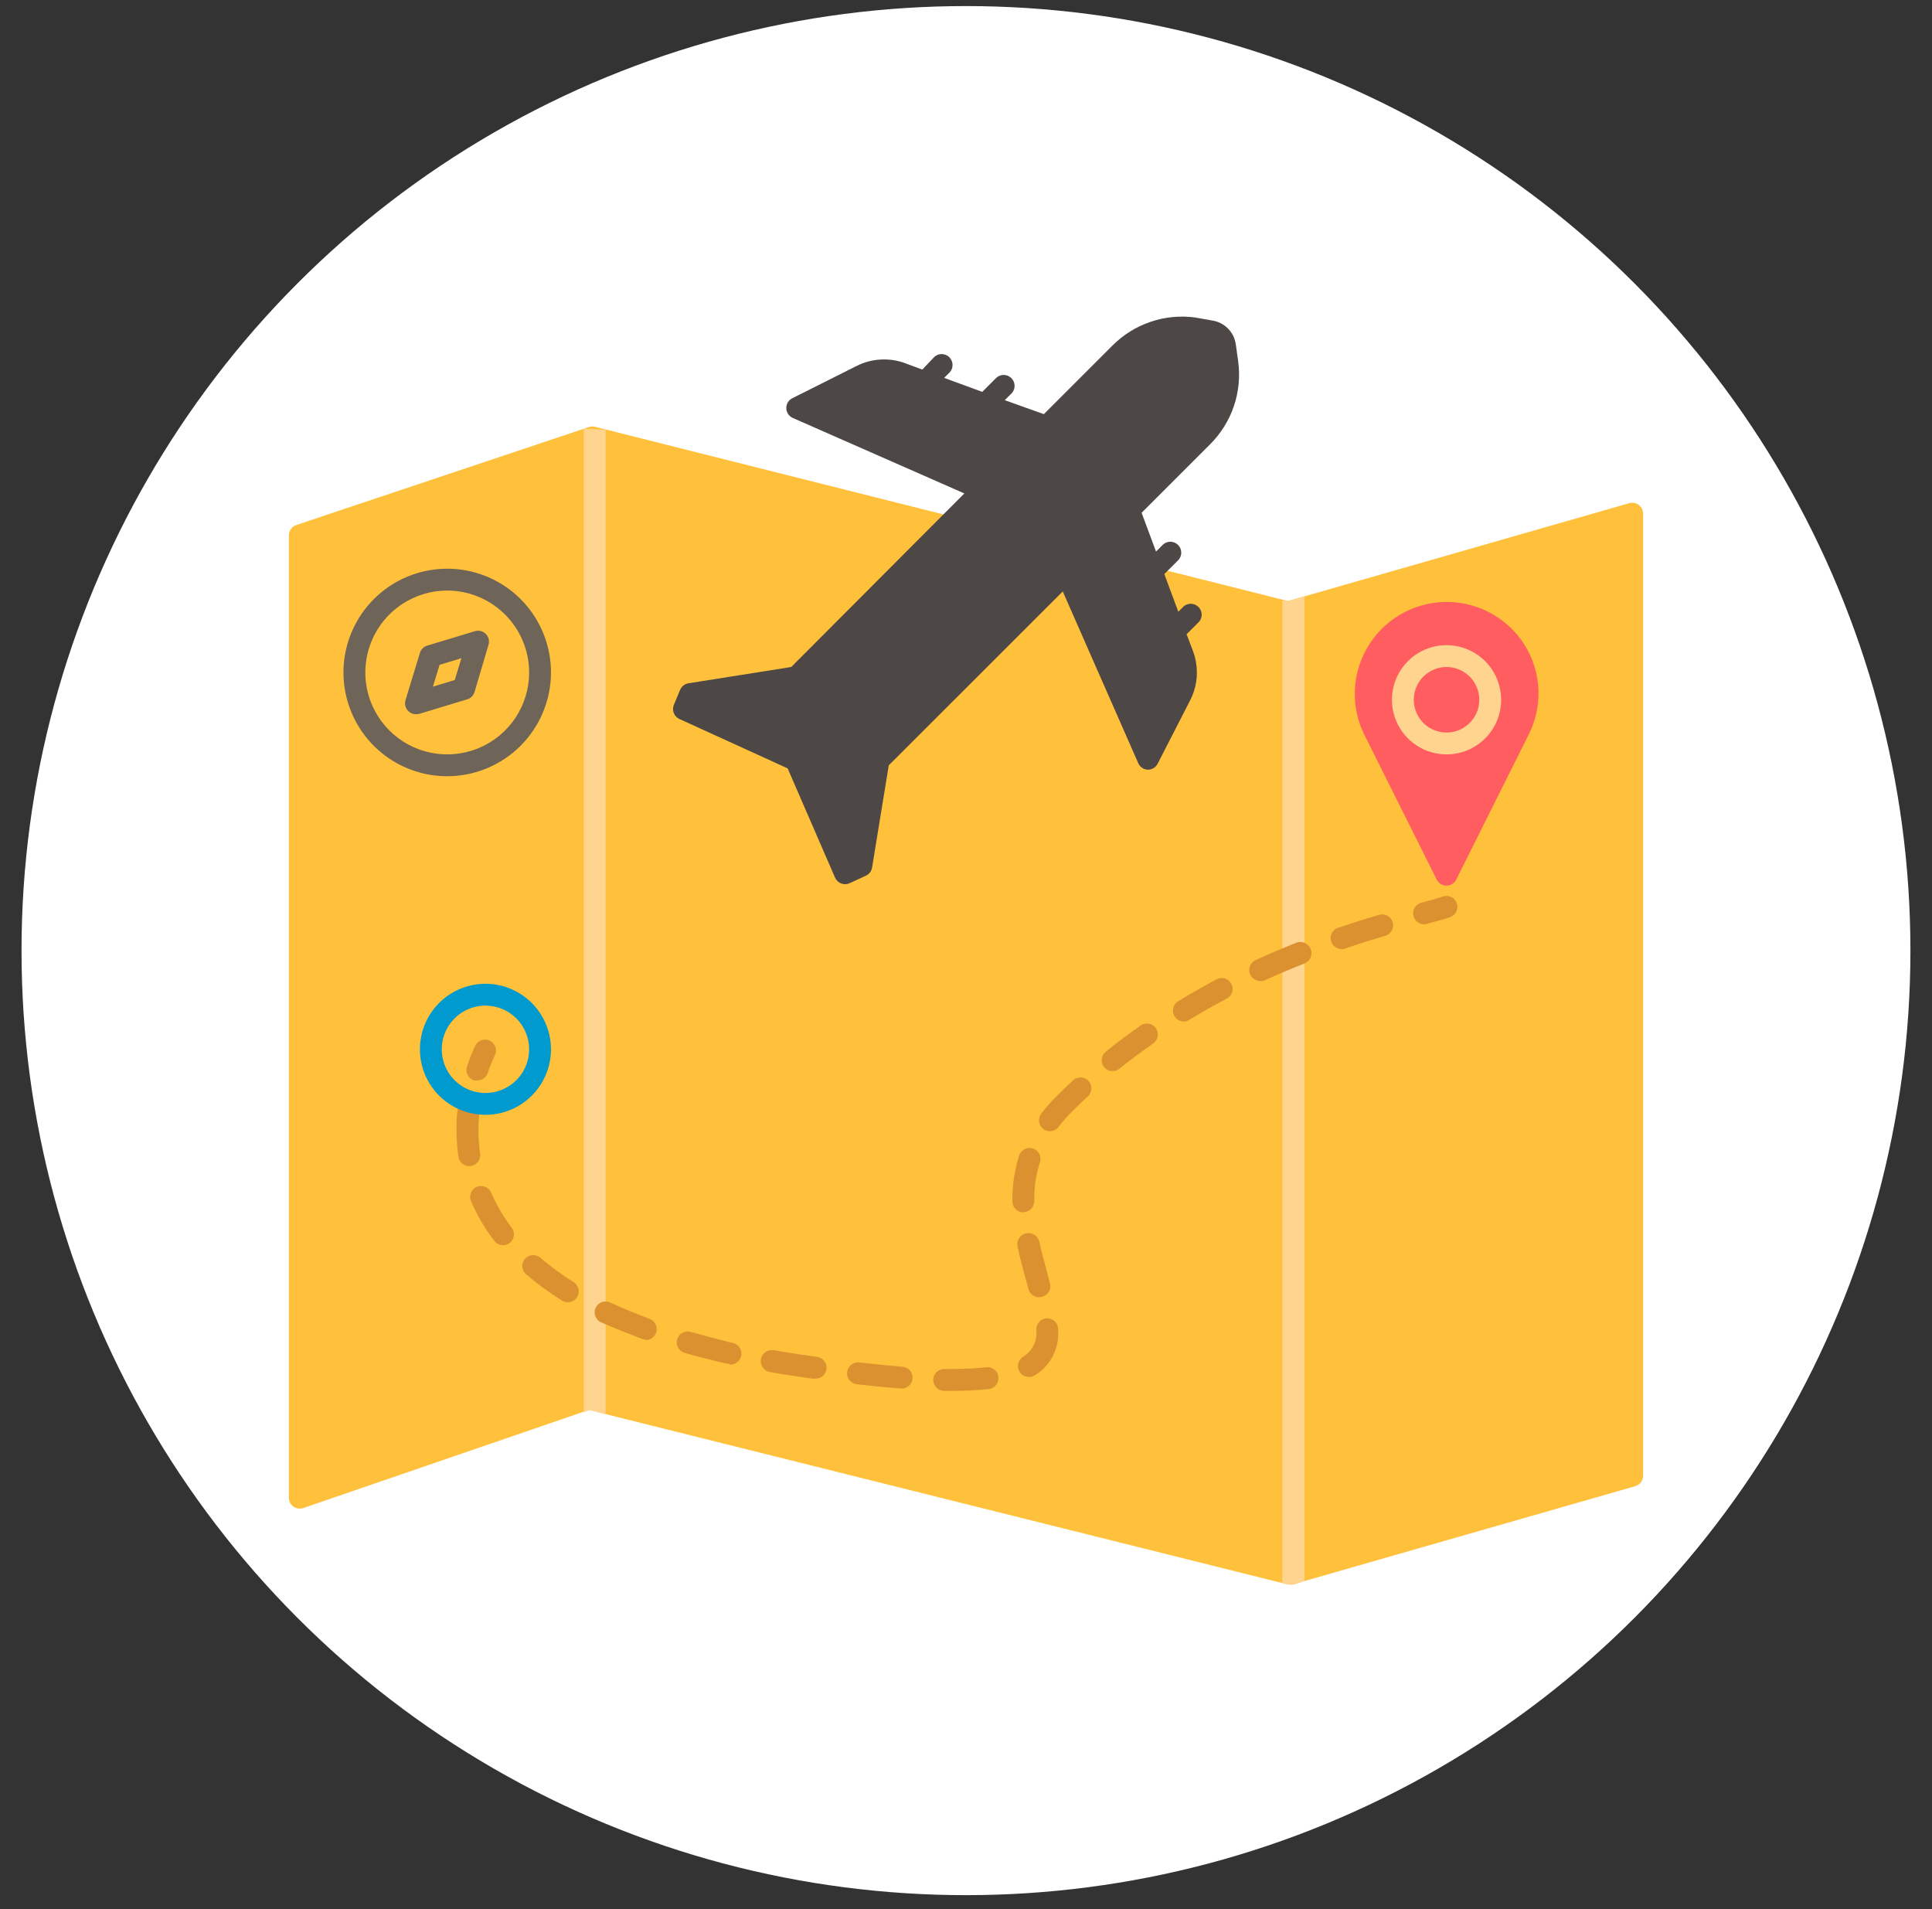 <svg width="84" height="83" viewBox="0 0 84 83" fill="none" xmlns="http://www.w3.org/2000/svg">
<rect x="0" y="0" width="84" height="83" fill="#333333" stroke="none"/>
<circle cx="41.999" cy="41.327" r="41.063" fill="white"/>
<path d="M71.44 22.35V64.136C71.444 64.242 71.413 64.346 71.351 64.432C71.289 64.518 71.2 64.581 71.098 64.611L56.72 68.733L56.245 68.884C56.201 68.891 56.156 68.891 56.112 68.884C56.074 68.889 56.036 68.889 55.998 68.884L55.756 68.823L26.33 61.477L25.636 61.287L25.38 61.372L13.186 65.561C13.113 65.585 13.034 65.592 12.957 65.58C12.881 65.567 12.809 65.536 12.747 65.489C12.685 65.442 12.635 65.381 12.603 65.311C12.57 65.24 12.555 65.163 12.559 65.086V23.299C12.554 23.196 12.582 23.093 12.641 23.008C12.699 22.922 12.784 22.858 12.882 22.825L25.38 18.641L25.579 18.575C25.667 18.54 25.763 18.531 25.855 18.551L26.33 18.67L55.77 26.072L55.998 26.129L56.72 25.925L70.837 21.875C70.907 21.855 70.981 21.852 71.052 21.865C71.124 21.878 71.192 21.907 71.25 21.951C71.312 21.997 71.361 22.057 71.394 22.127C71.427 22.196 71.443 22.273 71.44 22.35Z" fill="#FFC03B"/>
<path d="M26.33 18.684V61.477L25.636 61.306L25.38 61.391V18.641H25.385L26.32 18.684H26.33Z" fill="#FFD48F"/>
<path d="M56.72 25.925V68.733L56.245 68.885C56.201 68.891 56.156 68.891 56.112 68.885C56.074 68.889 56.036 68.889 55.998 68.885L55.756 68.823V26.087L55.984 26.144L56.72 25.925Z" fill="#FFD48F"/>
<path d="M20.755 46.97C20.706 46.978 20.657 46.978 20.608 46.97C20.488 46.931 20.389 46.846 20.332 46.734C20.275 46.622 20.265 46.492 20.304 46.372C20.406 46.046 20.533 45.729 20.684 45.422C20.747 45.32 20.846 45.245 20.962 45.214C21.077 45.181 21.201 45.194 21.307 45.25C21.414 45.305 21.495 45.399 21.536 45.512C21.576 45.625 21.572 45.749 21.524 45.859C21.398 46.12 21.29 46.39 21.201 46.666C21.167 46.757 21.105 46.834 21.026 46.888C20.946 46.942 20.852 46.971 20.755 46.97Z" fill="#DB9130"/>
<path d="M41.325 60.466H41.05C40.924 60.466 40.803 60.416 40.714 60.327C40.625 60.237 40.575 60.117 40.575 59.991C40.575 59.865 40.625 59.744 40.714 59.655C40.803 59.566 40.924 59.516 41.05 59.516H41.373C41.876 59.52 42.378 59.494 42.878 59.44C42.94 59.432 43.004 59.437 43.064 59.454C43.124 59.471 43.181 59.5 43.23 59.539C43.28 59.578 43.321 59.626 43.352 59.681C43.383 59.735 43.402 59.795 43.41 59.858C43.417 59.92 43.413 59.983 43.395 60.044C43.379 60.104 43.35 60.161 43.311 60.21C43.272 60.26 43.224 60.301 43.169 60.332C43.115 60.362 43.054 60.382 42.992 60.39C42.438 60.445 41.882 60.471 41.325 60.466ZM39.151 60.366C38.571 60.318 37.935 60.257 37.251 60.181C37.189 60.174 37.128 60.154 37.074 60.124C37.019 60.093 36.97 60.052 36.931 60.003C36.892 59.954 36.863 59.898 36.846 59.837C36.829 59.777 36.824 59.714 36.831 59.651C36.838 59.589 36.857 59.529 36.888 59.474C36.918 59.419 36.959 59.37 37.009 59.331C37.058 59.292 37.114 59.264 37.174 59.246C37.235 59.229 37.298 59.224 37.36 59.231C38.03 59.307 38.652 59.369 39.222 59.416C39.348 59.421 39.466 59.476 39.552 59.569C39.637 59.661 39.683 59.784 39.678 59.91C39.672 60.036 39.618 60.155 39.525 60.24C39.432 60.326 39.31 60.371 39.184 60.366H39.151ZM35.399 59.939H35.352L34.81 59.863C34.351 59.796 33.907 59.725 33.476 59.649C33.414 59.638 33.354 59.615 33.301 59.581C33.247 59.547 33.201 59.503 33.165 59.451C33.128 59.399 33.102 59.341 33.089 59.279C33.075 59.217 33.073 59.153 33.084 59.091C33.095 59.029 33.118 58.969 33.152 58.916C33.186 58.862 33.23 58.816 33.282 58.779C33.334 58.743 33.392 58.717 33.454 58.704C33.516 58.69 33.58 58.688 33.642 58.699C34.066 58.775 34.503 58.845 34.953 58.908L35.494 58.984C35.62 58.993 35.737 59.051 35.82 59.147C35.903 59.242 35.945 59.366 35.936 59.492C35.927 59.618 35.868 59.735 35.773 59.818C35.678 59.901 35.554 59.943 35.428 59.934L35.399 59.939ZM44.735 59.863C44.631 59.863 44.531 59.83 44.448 59.767C44.365 59.705 44.305 59.618 44.277 59.519C44.248 59.419 44.253 59.313 44.29 59.217C44.327 59.12 44.395 59.039 44.483 58.984C44.677 58.867 44.834 58.697 44.935 58.495C45.037 58.292 45.079 58.065 45.058 57.84V57.788C45.058 57.662 45.108 57.541 45.197 57.452C45.286 57.363 45.407 57.313 45.532 57.313C45.658 57.313 45.779 57.363 45.868 57.452C45.957 57.541 46.007 57.662 46.007 57.788V57.849C46.031 58.236 45.948 58.622 45.768 58.965C45.588 59.308 45.318 59.595 44.986 59.796C44.91 59.841 44.823 59.864 44.735 59.863ZM31.705 59.283H31.601C30.955 59.136 30.333 58.979 29.744 58.808C29.629 58.769 29.533 58.687 29.477 58.579C29.421 58.471 29.409 58.346 29.442 58.229C29.475 58.112 29.552 58.012 29.657 57.95C29.762 57.889 29.887 57.87 30.005 57.897C30.575 58.058 31.183 58.215 31.809 58.372C31.872 58.378 31.932 58.398 31.987 58.428C32.042 58.458 32.091 58.499 32.13 58.548C32.169 58.596 32.198 58.653 32.216 58.713C32.233 58.773 32.239 58.836 32.232 58.899C32.225 58.961 32.206 59.021 32.176 59.076C32.146 59.131 32.105 59.18 32.056 59.219C32.007 59.258 31.951 59.288 31.891 59.305C31.83 59.323 31.767 59.328 31.705 59.321V59.283ZM28.082 58.239C28.027 58.239 27.972 58.229 27.92 58.21C27.279 57.963 26.691 57.73 26.135 57.488C26.077 57.463 26.026 57.426 25.982 57.38C25.939 57.334 25.906 57.279 25.884 57.22C25.862 57.161 25.852 57.098 25.854 57.035C25.857 56.972 25.872 56.91 25.899 56.853C25.926 56.796 25.964 56.745 26.011 56.702C26.057 56.66 26.112 56.628 26.172 56.607C26.231 56.586 26.294 56.577 26.357 56.581C26.42 56.585 26.482 56.601 26.539 56.629C27.07 56.881 27.64 57.104 28.239 57.336C28.343 57.374 28.432 57.448 28.488 57.545C28.544 57.642 28.564 57.755 28.544 57.865C28.525 57.975 28.468 58.074 28.382 58.146C28.297 58.218 28.189 58.258 28.077 58.258L28.082 58.239ZM24.682 56.615C24.593 56.614 24.505 56.587 24.43 56.539C23.875 56.194 23.348 55.807 22.854 55.38C22.766 55.295 22.713 55.18 22.708 55.057C22.703 54.935 22.745 54.816 22.826 54.724C22.907 54.632 23.02 54.575 23.142 54.565C23.264 54.554 23.385 54.591 23.481 54.668C23.938 55.062 24.425 55.419 24.938 55.736C25.026 55.791 25.094 55.872 25.131 55.969C25.169 56.065 25.173 56.171 25.145 56.271C25.116 56.37 25.056 56.457 24.974 56.52C24.891 56.582 24.79 56.615 24.687 56.615H24.682ZM45.191 56.396C45.083 56.4 44.978 56.367 44.892 56.303C44.806 56.24 44.743 56.148 44.716 56.045L44.616 55.679C44.488 55.204 44.355 54.73 44.241 54.193C44.228 54.131 44.227 54.066 44.239 54.004C44.251 53.941 44.275 53.881 44.309 53.828C44.344 53.775 44.389 53.729 44.442 53.693C44.494 53.657 44.554 53.632 44.616 53.618C44.678 53.605 44.743 53.605 44.805 53.616C44.868 53.628 44.928 53.652 44.981 53.687C45.034 53.722 45.08 53.767 45.116 53.819C45.152 53.872 45.177 53.931 45.191 53.993C45.295 54.468 45.428 54.943 45.551 55.418L45.651 55.788C45.67 55.86 45.673 55.935 45.658 56.008C45.643 56.081 45.611 56.149 45.565 56.207C45.518 56.266 45.459 56.312 45.392 56.343C45.324 56.374 45.251 56.389 45.176 56.387L45.191 56.396ZM21.871 54.131C21.798 54.132 21.725 54.115 21.659 54.083C21.593 54.051 21.536 54.004 21.491 53.946C21.084 53.415 20.745 52.836 20.48 52.222C20.455 52.165 20.442 52.103 20.441 52.041C20.44 51.978 20.452 51.916 20.475 51.858C20.522 51.741 20.613 51.648 20.729 51.598C20.845 51.548 20.976 51.547 21.093 51.593C21.21 51.64 21.304 51.731 21.353 51.847C21.587 52.39 21.887 52.902 22.246 53.371C22.3 53.442 22.333 53.526 22.342 53.614C22.351 53.702 22.335 53.791 22.296 53.87C22.257 53.95 22.197 54.017 22.121 54.064C22.046 54.111 21.959 54.136 21.871 54.136V54.131ZM44.492 52.707C44.367 52.707 44.246 52.657 44.157 52.568C44.068 52.479 44.018 52.358 44.018 52.232V52.165C44.013 51.505 44.114 50.847 44.317 50.218C44.359 50.103 44.445 50.009 44.555 49.955C44.666 49.902 44.793 49.893 44.91 49.931C45.026 49.969 45.124 50.051 45.182 50.16C45.239 50.268 45.253 50.395 45.219 50.513C45.047 51.047 44.962 51.605 44.967 52.165V52.222C44.967 52.348 44.917 52.469 44.828 52.558C44.739 52.647 44.618 52.697 44.492 52.697V52.707ZM20.408 50.698C20.293 50.699 20.181 50.658 20.094 50.583C20.007 50.508 19.95 50.404 19.933 50.29C19.877 49.904 19.849 49.516 19.848 49.126C19.848 48.851 19.848 48.571 19.891 48.291C19.903 48.165 19.965 48.049 20.063 47.969C20.161 47.889 20.287 47.851 20.413 47.863C20.539 47.876 20.655 47.938 20.735 48.036C20.815 48.134 20.853 48.26 20.84 48.386C20.817 48.633 20.802 48.861 20.802 49.126C20.802 49.469 20.826 49.812 20.874 50.152C20.891 50.277 20.859 50.403 20.783 50.504C20.707 50.605 20.595 50.671 20.47 50.689L20.408 50.698ZM45.646 49.179C45.558 49.178 45.471 49.153 45.396 49.106C45.321 49.059 45.26 48.992 45.221 48.913C45.182 48.833 45.166 48.745 45.175 48.656C45.184 48.568 45.217 48.484 45.271 48.414C45.477 48.146 45.701 47.892 45.941 47.654C46.169 47.426 46.398 47.205 46.629 46.99C46.674 46.942 46.728 46.904 46.787 46.878C46.847 46.852 46.911 46.839 46.977 46.839C47.042 46.839 47.106 46.853 47.166 46.879C47.225 46.905 47.279 46.943 47.324 46.99C47.368 47.038 47.402 47.094 47.424 47.156C47.445 47.217 47.454 47.282 47.45 47.347C47.445 47.412 47.427 47.475 47.397 47.533C47.367 47.591 47.326 47.642 47.275 47.683C47.053 47.889 46.832 48.102 46.61 48.324C46.401 48.532 46.206 48.754 46.026 48.989C45.982 49.048 45.925 49.096 45.859 49.129C45.793 49.161 45.72 49.179 45.646 49.179ZM48.377 46.567C48.278 46.567 48.182 46.537 48.101 46.48C48.021 46.424 47.96 46.343 47.927 46.251C47.894 46.158 47.891 46.057 47.918 45.962C47.945 45.867 48.001 45.783 48.078 45.722C48.552 45.328 49.089 44.938 49.616 44.568C49.719 44.504 49.843 44.482 49.963 44.506C50.082 44.531 50.187 44.6 50.256 44.7C50.326 44.8 50.354 44.923 50.336 45.043C50.317 45.163 50.254 45.272 50.157 45.347C49.649 45.703 49.151 46.078 48.671 46.458C48.588 46.526 48.484 46.565 48.377 46.567ZM51.468 44.406C51.365 44.406 51.265 44.372 51.183 44.309C51.101 44.247 51.042 44.159 51.014 44.06C50.986 43.961 50.991 43.855 51.029 43.759C51.066 43.663 51.133 43.582 51.221 43.528C51.758 43.2 52.323 42.882 52.888 42.578C52.943 42.547 53.004 42.528 53.067 42.521C53.13 42.514 53.194 42.52 53.254 42.538C53.315 42.556 53.371 42.586 53.42 42.627C53.469 42.667 53.509 42.716 53.539 42.773C53.568 42.828 53.586 42.89 53.592 42.953C53.597 43.016 53.59 43.08 53.57 43.14C53.551 43.2 53.519 43.256 53.478 43.303C53.437 43.351 53.386 43.391 53.329 43.419C52.779 43.708 52.233 44.017 51.71 44.335C51.638 44.384 51.554 44.412 51.468 44.416V44.406ZM54.792 42.645C54.683 42.645 54.578 42.609 54.493 42.541C54.408 42.473 54.349 42.378 54.325 42.272C54.302 42.166 54.316 42.055 54.364 41.958C54.413 41.86 54.493 41.783 54.592 41.738C55.162 41.477 55.756 41.225 56.354 40.987C56.473 40.939 56.606 40.94 56.725 40.99C56.843 41.04 56.937 41.134 56.986 41.253C57.034 41.373 57.033 41.506 56.983 41.624C56.934 41.743 56.839 41.837 56.72 41.885C56.136 42.113 55.561 42.36 55.005 42.611C54.948 42.64 54.885 42.656 54.82 42.659L54.792 42.645ZM58.301 41.258C58.194 41.252 58.092 41.21 58.012 41.138C57.932 41.067 57.879 40.97 57.861 40.865C57.842 40.759 57.861 40.65 57.912 40.556C57.964 40.462 58.045 40.388 58.144 40.346C58.733 40.147 59.331 39.957 59.963 39.772C60.084 39.737 60.214 39.751 60.324 39.811C60.435 39.872 60.517 39.974 60.552 40.095C60.587 40.216 60.573 40.346 60.512 40.456C60.452 40.566 60.35 40.648 60.229 40.684C59.607 40.864 59.023 41.049 58.448 41.249C58.407 41.261 58.363 41.267 58.32 41.268L58.301 41.258Z" fill="#DB9130"/>
<path d="M61.981 40.181C61.919 40.189 61.855 40.184 61.795 40.168C61.734 40.152 61.677 40.123 61.627 40.085C61.577 40.047 61.536 39.999 61.504 39.944C61.473 39.89 61.453 39.83 61.444 39.767C61.436 39.705 61.441 39.642 61.457 39.581C61.473 39.52 61.502 39.463 61.54 39.413C61.578 39.364 61.626 39.322 61.681 39.291C61.735 39.259 61.795 39.239 61.858 39.231C62.233 39.131 62.532 39.046 62.741 38.974C62.86 38.935 62.991 38.944 63.104 39.001C63.216 39.057 63.302 39.156 63.342 39.276C63.381 39.395 63.372 39.526 63.315 39.639C63.259 39.751 63.16 39.837 63.04 39.877C62.817 39.953 62.499 40.038 62.09 40.147C62.055 40.163 62.019 40.174 61.981 40.181Z" fill="#DB9130"/>
<path d="M21.106 48.466C20.543 48.466 19.992 48.299 19.523 47.986C19.055 47.673 18.69 47.228 18.474 46.707C18.259 46.187 18.202 45.614 18.312 45.061C18.422 44.509 18.693 44.001 19.092 43.602C19.49 43.204 19.998 42.933 20.551 42.823C21.103 42.713 21.676 42.769 22.197 42.985C22.717 43.201 23.162 43.566 23.475 44.034C23.788 44.503 23.956 45.054 23.956 45.617C23.956 46.373 23.655 47.097 23.121 47.632C22.587 48.166 21.862 48.466 21.106 48.466ZM21.106 43.718C20.731 43.718 20.363 43.829 20.051 44.038C19.739 44.247 19.495 44.543 19.352 44.89C19.208 45.237 19.17 45.619 19.244 45.988C19.317 46.356 19.498 46.695 19.763 46.96C20.029 47.226 20.367 47.407 20.736 47.48C21.104 47.553 21.486 47.516 21.833 47.372C22.18 47.228 22.477 46.985 22.686 46.672C22.894 46.36 23.006 45.993 23.006 45.617C23.006 45.113 22.806 44.63 22.45 44.274C22.093 43.918 21.61 43.718 21.106 43.718Z" fill="#009ACE"/>
<path d="M66.293 28.048C65.749 27.178 64.892 26.551 63.898 26.295C62.905 26.04 61.851 26.176 60.956 26.675C60.06 27.175 59.39 28 59.085 28.979C58.78 29.958 58.863 31.017 59.317 31.937L62.465 38.238C62.505 38.317 62.565 38.384 62.64 38.43C62.715 38.477 62.802 38.501 62.89 38.501C62.979 38.501 63.065 38.477 63.14 38.43C63.215 38.384 63.276 38.317 63.315 38.238L66.463 31.937C66.771 31.329 66.917 30.651 66.888 29.97C66.858 29.289 66.653 28.627 66.293 28.048Z" fill="#FF5D60"/>
<path d="M18.105 31.049C18.03 31.052 17.954 31.037 17.885 31.006C17.816 30.974 17.756 30.926 17.71 30.866C17.663 30.806 17.632 30.735 17.618 30.661C17.604 30.586 17.608 30.509 17.631 30.437L18.257 28.385C18.28 28.31 18.321 28.242 18.376 28.186C18.432 28.131 18.5 28.09 18.576 28.067L20.632 27.445C20.716 27.416 20.806 27.412 20.893 27.432C20.979 27.452 21.058 27.496 21.121 27.558C21.184 27.621 21.228 27.701 21.248 27.787C21.268 27.874 21.263 27.964 21.235 28.048L20.632 30.085C20.609 30.16 20.568 30.229 20.513 30.284C20.457 30.34 20.389 30.381 20.313 30.403L18.257 31.025C18.208 31.041 18.157 31.049 18.105 31.049ZM19.112 28.903L18.822 29.852L19.772 29.563L20.062 28.613L19.112 28.903Z" fill="#6E6458"/>
<path d="M19.444 33.746C18.552 33.746 17.68 33.482 16.938 32.986C16.196 32.49 15.618 31.786 15.277 30.961C14.935 30.137 14.846 29.23 15.02 28.355C15.194 27.48 15.624 26.676 16.255 26.045C16.886 25.415 17.689 24.985 18.564 24.811C19.439 24.637 20.346 24.726 21.171 25.067C21.995 25.409 22.7 25.987 23.195 26.729C23.691 27.471 23.956 28.343 23.956 29.235C23.954 30.431 23.479 31.578 22.633 32.423C21.787 33.269 20.64 33.745 19.444 33.746ZM19.444 25.674C18.74 25.674 18.052 25.883 17.466 26.274C16.88 26.665 16.424 27.221 16.154 27.872C15.885 28.523 15.814 29.239 15.951 29.93C16.089 30.621 16.428 31.255 16.926 31.753C17.424 32.252 18.059 32.591 18.75 32.728C19.441 32.865 20.157 32.795 20.807 32.525C21.458 32.256 22.014 31.799 22.406 31.214C22.797 30.628 23.006 29.939 23.006 29.235C23.005 28.291 22.629 27.386 21.961 26.718C21.294 26.051 20.389 25.675 19.444 25.674Z" fill="#6E6458"/>
<path d="M53.833 15.702L53.733 14.99C53.7 14.722 53.579 14.473 53.389 14.281C53.199 14.09 52.951 13.966 52.684 13.931L51.971 13.803C51.316 13.714 50.649 13.778 50.023 13.991C49.397 14.203 48.828 14.558 48.362 15.028L45.385 18.005L43.685 17.397L43.999 17.084C44.077 16.993 44.117 16.876 44.112 16.756C44.108 16.637 44.058 16.524 43.974 16.439C43.889 16.355 43.776 16.305 43.656 16.3C43.537 16.296 43.42 16.336 43.329 16.414L42.707 17.036L41.05 16.428L41.302 16.177C41.379 16.086 41.42 15.969 41.415 15.85C41.411 15.73 41.361 15.617 41.277 15.532C41.192 15.447 41.079 15.398 40.959 15.393C40.84 15.389 40.723 15.429 40.632 15.507L40.1 16.067L39.345 15.787C39.007 15.663 38.646 15.609 38.286 15.63C37.926 15.65 37.574 15.744 37.251 15.906L34.459 17.307C34.377 17.345 34.309 17.406 34.26 17.482C34.212 17.558 34.186 17.646 34.186 17.737C34.186 17.827 34.212 17.915 34.26 17.991C34.309 18.067 34.377 18.128 34.459 18.166L41.928 21.452L34.402 28.997L29.934 29.705C29.853 29.718 29.777 29.751 29.713 29.802C29.649 29.853 29.599 29.919 29.568 29.995L29.297 30.645C29.251 30.759 29.25 30.886 29.295 31C29.34 31.114 29.428 31.207 29.54 31.258L34.245 33.404L36.306 38.153C36.331 38.211 36.368 38.263 36.414 38.307C36.46 38.351 36.514 38.385 36.573 38.408C36.633 38.431 36.696 38.441 36.759 38.439C36.823 38.437 36.885 38.422 36.943 38.395L37.645 38.072C37.716 38.04 37.777 37.991 37.824 37.93C37.871 37.868 37.903 37.797 37.916 37.72L38.642 33.271L46.207 25.712L49.488 33.176C49.524 33.259 49.583 33.33 49.658 33.38C49.733 33.431 49.82 33.459 49.91 33.461C49.998 33.461 50.084 33.436 50.159 33.39C50.233 33.344 50.294 33.278 50.333 33.2L51.758 30.422C52.011 29.921 52.096 29.351 52 28.798C51.975 28.636 51.934 28.477 51.876 28.323L51.591 27.573L52.133 27.032C52.211 26.941 52.251 26.824 52.247 26.704C52.242 26.585 52.192 26.472 52.108 26.387C52.023 26.302 51.91 26.253 51.79 26.248C51.671 26.244 51.554 26.284 51.463 26.362L51.231 26.595L50.623 24.957L51.245 24.335C51.323 24.244 51.363 24.127 51.359 24.007C51.354 23.888 51.304 23.774 51.22 23.69C51.135 23.605 51.022 23.556 50.903 23.551C50.783 23.547 50.666 23.587 50.575 23.665L50.262 23.978L49.635 22.293L52.608 19.32C53.078 18.853 53.434 18.284 53.647 17.655C53.86 17.027 53.923 16.359 53.833 15.702Z" fill="#4D4845"/>
<path d="M62.893 32.796C62.423 32.796 61.964 32.657 61.574 32.396C61.183 32.135 60.879 31.765 60.699 31.331C60.52 30.897 60.472 30.419 60.564 29.959C60.656 29.498 60.882 29.075 61.214 28.743C61.546 28.411 61.969 28.185 62.429 28.093C62.89 28.002 63.367 28.049 63.801 28.229C64.235 28.408 64.606 28.713 64.867 29.103C65.128 29.494 65.267 29.953 65.267 30.422C65.267 31.052 65.017 31.656 64.572 32.101C64.126 32.546 63.522 32.796 62.893 32.796ZM62.893 28.997C62.611 28.997 62.336 29.081 62.101 29.238C61.867 29.394 61.684 29.617 61.577 29.877C61.469 30.137 61.441 30.424 61.496 30.7C61.55 30.976 61.686 31.23 61.885 31.429C62.085 31.629 62.339 31.764 62.615 31.819C62.891 31.874 63.178 31.846 63.438 31.738C63.698 31.63 63.921 31.448 64.077 31.213C64.234 30.979 64.317 30.704 64.317 30.422C64.317 30.044 64.167 29.682 63.9 29.415C63.633 29.148 63.27 28.997 62.893 28.997Z" fill="#FFD48F"/>
</svg>
